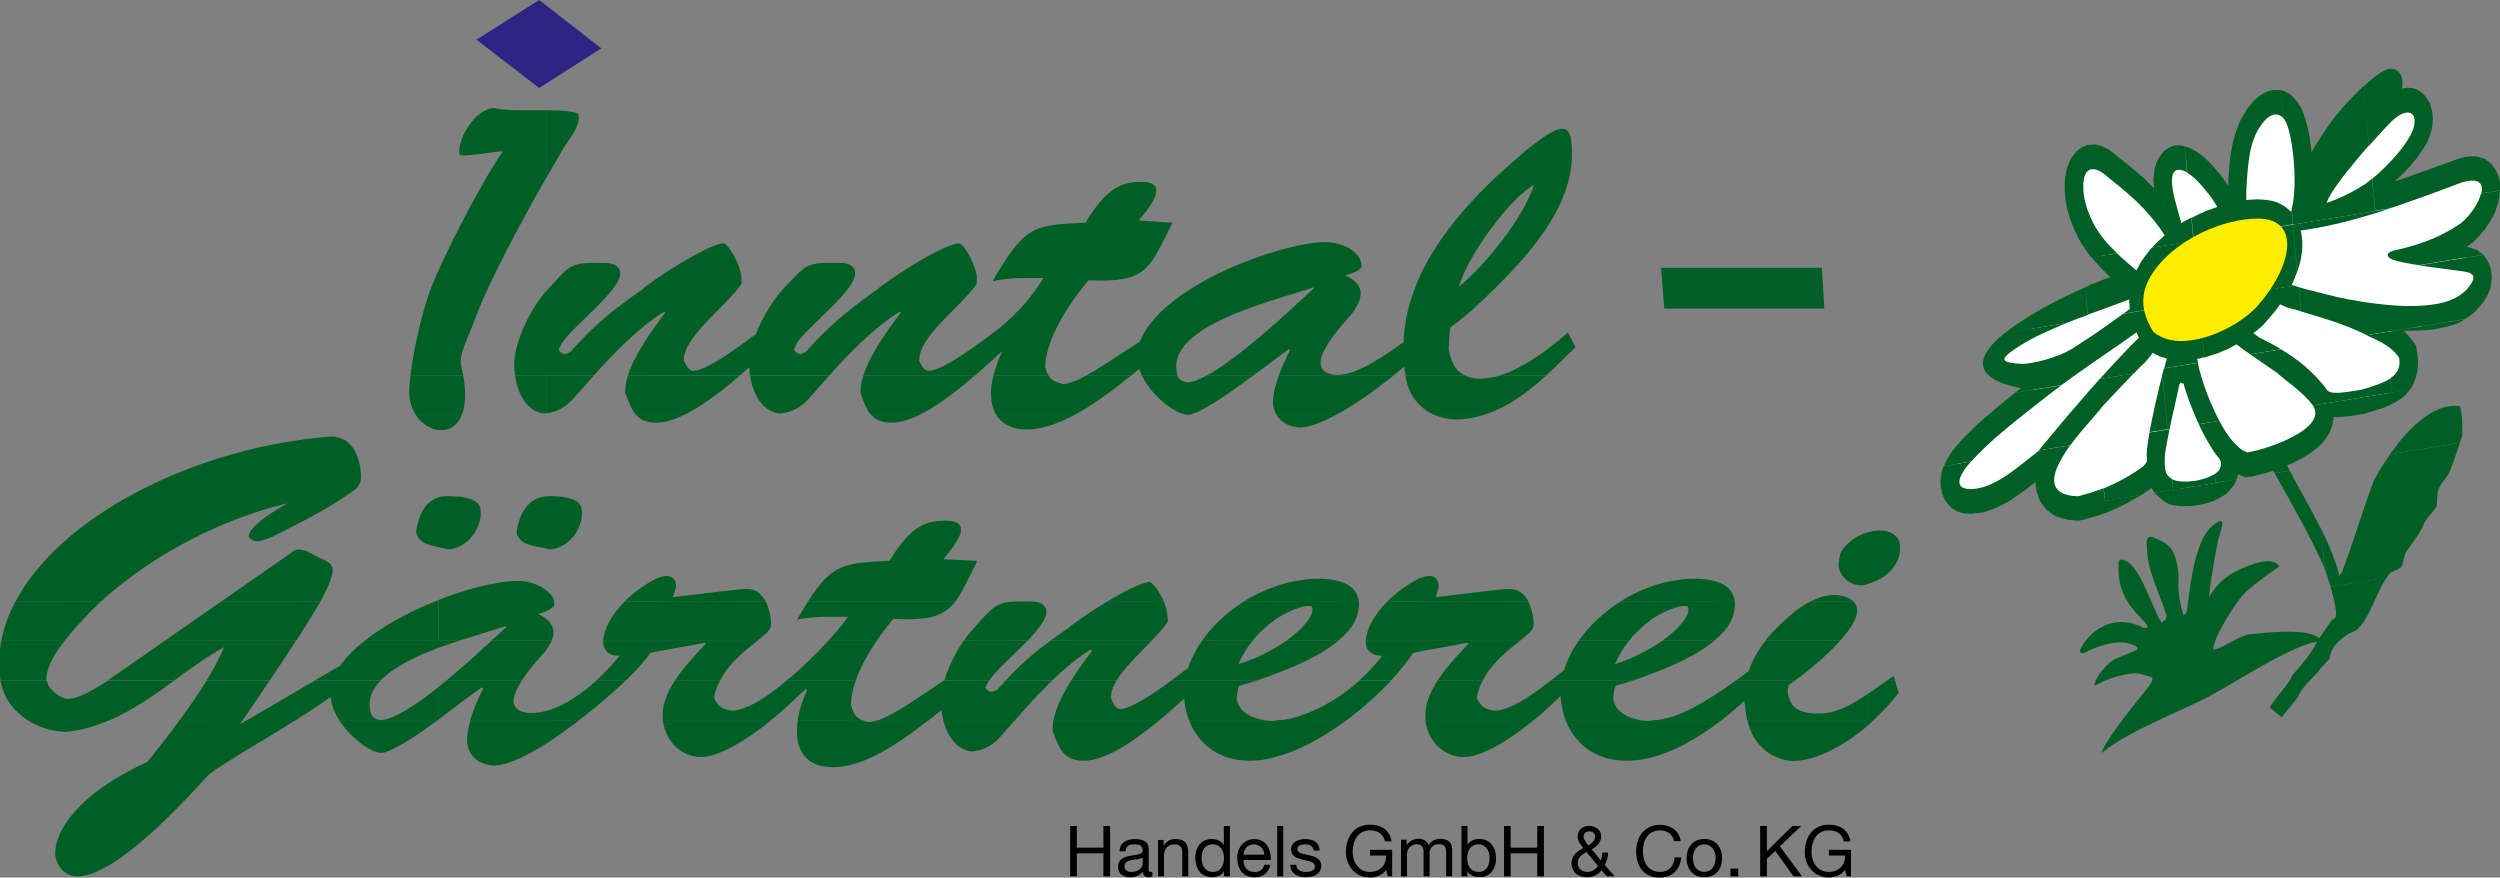 <?xml version="1.0" encoding="utf-8"?>
<!-- Generator: Adobe Illustrator 26.5.0, SVG Export Plug-In . SVG Version: 6.00 Build 0)  -->
<svg version="1.1" id="Ebene_1" xmlns="http://www.w3.org/2000/svg" xmlns:xlink="http://www.w3.org/1999/xlink" x="0px" y="0px"
	 viewBox="0 0 3000 1053.1" style="enable-background:new 0 0 3000 1053.1;" xml:space="preserve">
<rect x="0" y="0" width="3000" height="1053.1" fill="#808080" stroke="none"/>
<style type="text/css">
	.st0{fill:#2F2483;}
	.st1{fill:#005F25;}
	.st2{fill:#FFFFFF;}
	.st3{fill:#FFED00;}
</style>
<g>
	<polygon class="st0" points="721.6,58 647,0 571.7,47.6 647,105.6 	"/>
	<g>
		<path class="st1" d="M1721.7,498.1c7.7,3.3,16.6,5.2,26.5,5.2c11.3,0,21.7-2,31.8-5.2L1721.7,498.1z M1532.1,498.1
			c4.8,8.2,12.6,12.5,22.5,14.3c11.1,2.4,28.7-3.9,48.2-14.3H1532.1z M1195.6,498.1c5.7,9.1,15.3,15.3,29.1,16.9
			c19.8,2.1,41.7-4.8,64.3-16.9H1195.6z M1045.8,498.1c5.1,5.5,12.4,9.1,23.8,9.1c10.2,0,21.4-3.3,33.3-9.1L1045.8,498.1z
			 M763.6,498.1c5,5.5,12.2,9.1,23.5,9.1c10.2,0,21.4-3.3,33.4-9.1L763.6,498.1z M554.1,498.1c-10.8,26.8-40.6,21.5-55,0
			L554.1,498.1z"/>
		<path class="st1" d="M1799.9,450.5c-1.4,0.4-2.9,0.9-4.3,1.3v40.4c22.2-9.8,42.2-25.5,59.8-41.6L1799.9,450.5z M1686.6,450.5
			c0.2,1.3,0.4,2.5,0.6,3.9c3.2,18.6,15.3,35.5,34.5,43.7l58.3,0c5.3-1.6,10.5-3.6,15.7-5.9v-40.4c-6.8,1.3-13.5,2.6-19.6,2.6
			c-6.4,0-12.8-1.1-18.3-3.9L1686.6,450.5z M1534.6,450.5c-4.9,13.7-7.1,25-7.1,34.5c0.9,5.2,2.5,9.5,4.6,13.1l70.7,0
			c23.1-12.4,48.8-30.8,69.6-47.6L1534.6,450.5z M1370.2,450.5c13,27.4,45.6,50.4,58.6,46.9c16.6-5.2,40.7-21.5,65.5-39.8v-7.1h9.7
			c-3.2,2.4-6.4,4.7-9.7,7.1v-7.1h-46c-9.4,5.1-17.6,8.2-24,8.4c-5.2-1.1-9.7-3.6-11.4-8.4H1370.2z M1192.1,450.5
			c-2.4,9.8-3.5,19.2-2.7,27.3c0.6,7.6,2.7,14.5,6.3,20.3l93.4,0c22.4-12,45.6-29.1,68.4-47.6h-53.6c-11.9,6.5-20.5,9.8-27.8,10.4
			c-9.5-2.3-14.5-4.6-18-10.4L1192.1,450.5z M1035.9,450.5c-2.2,7.2-3.4,14.2-3.3,20.8c3.4,9.3,6.4,19.6,13.1,26.8l57.1,0
			c21-10.1,44-27.7,67.1-47.6H1035.9z M899.9,450.5c4.6,28.8,19.8,44.9,36.3,45.6c11.3-0.6,21.9-5.2,32.4-15.6
			c5.9-6.2,15.1-17.1,26.6-29.9H899.9z M753.5,450.5c-2.2,7.2-3.4,14.2-3.3,20.8c3.9,9.3,6.8,19.6,13.4,26.8l56.9,0
			c20.9-10,44.1-27.5,67.5-47.5L753.5,450.5z M618.1,450.5c3.9,28.8,19.1,44.9,35.7,45.6h1.5v-45.6h57.4
			c-11.5,12.8-20.7,23.7-26.6,29.9c-9.8,9.8-19.6,14.4-30.9,15.6v-45.6H618.1z M555.9,450.5c3.8,21.5,2.5,37-1.8,47.6l-55,0
			c-4.7-6.9-7.7-15.6-8-25.4V470v-2.6c0.3-5.4,0.8-11.1,1.5-16.9H555.9z"/>
		<path class="st1" d="M655.3,213.8v-81.5c20.3,0,38.4,1.3,39.2,5.9c1.5,14.3-12,29.3-18.8,40.4
			C670.4,187.8,663.6,200.1,655.3,213.8 M1993.3,321.4l3.8,48.9h192.1l-3-48.9H1993.3z M1795.7,344.2L1795.7,344.2
			c46-45.6,94.9-103,90.4-168.2c-0.8-15-3.8-21.5-11.3-21.5c-9,0-21.8,9.1-42.2,24.8c-12.8,11.1-24.9,21.5-36.9,32.6V266
			c15.1-19.5,30.9-35.8,45.2-44.3c-8.3,24.8-26.4,52.2-45.2,75.6V344.2z M1855.5,450.5c12.9-11.7,24.6-23.8,35.1-34l-9-17.6
			c-30.5,27-58.3,44.2-81.6,51.6H1855.5z M1494.4,450.5v-32c-16.5,13.1-32.5,24.7-46,32H1494.4v-32c30.1-24.1,61.8-53.5,82.1-72.4
			v-1.3c-24.1,7.8-54.2,16.3-82.1,26.7v-57.4c33.1-13,65.5-21.5,90.4-23.5h6c17.3,0,42.2,9.8,42.9,27.4c0.8,4.6-4.5,8.5-19.6,12.4
			c12.8,5.9,18.1,12.4,18.8,20.9c0,9.8-6,20.2-14.3,29.3c-20.4,22.8-34.7,43-33.9,56.1c0.8,7.2,6,11.7,16.6,13
			c18.8,2,45.2-11.7,82.9-39.1c3-73,46.7-137.5,111.5-198.8V266c-19.6,24.8-37.7,54.1-45.2,78.2c11.3-9.1,28.6-26.1,45.2-47v47
			c-21.8,21.5-36.2,35.2-55,48.2c-2.3,9.8-1.5,18.9-2.3,26.1c2.4,17.6,9.8,27.3,19.3,32l-71.1,0c-0.5-3.7-1.1-7.1-1.7-10.5
			c-3.9,3.4-8.1,6.9-12.5,10.5l-137.8,0c3.2-9,7.6-18.9,13.3-30.1l-1.5-1.3c-12.5,9.2-27,20.1-42.3,31.4L1494.4,450.5z
			 M1357.5,450.5c3.2-2.6,6.4-5.2,9.6-7.9c0.8,2.6,1.9,5.3,3.1,7.9l42.7,0c-0.3-0.8-0.5-1.7-0.6-2.7c-7.5-33.9,33.9-58,82.1-76.3
			v-57.4c-55.7,21.5-111.5,56.7-126.5,95.8c-29.3,19.2-49.3,32.3-64.1,40.5L1357.5,450.5z M655.3,450.5V349.4
			c-21.1,24.1-42.2,69.1-37.7,97.1c0.1,1.4,0.3,2.7,0.5,3.9L655.3,450.5V349.4c0,0,0.8,0,0.8-0.7c24.1-26.1,27.1-33.2,53.5-33.2
			h15.1c13.6,0,18.8,4.6,19.6,11.7c1.5,20.9-56.5,63.2-70,84.7c-1.5,2.6-2.3,4.6-3.8,7.2c0,2.6,3,4.6,6.8,5.9c5.3-1.3,9-3.3,9.8-5.9
			c25.6-27.4,40.7-41.7,83.6-71.7c9-9.1,76.1-53.5,97.2-55.4c6,0,20.4,24.8,21.9,41.1c0,4.6,0.8,7.8-0.8,8.5
			c-18.8,27.4-69.3,62.6-68.5,91.2c4.5,7.8,3.8,9.1,10.5,12.4c17.3-0.7,49.7-24.8,76.1-44.3c7.5-19.6,19.6-39.1,30.9-52.2
			c24.9-26.1,27.9-33.2,54.2-33.2h15.1c12.8,0,18.8,4.6,18.8,11.7c1.5,20.9-55.8,63.2-70,84.7c-0.8,2.6-2.3,4.6-3,7.2
			c0,2.6,3,4.6,6.8,5.9c5.3-1.3,9-3.3,9.8-5.9c25.6-27.4,40.7-41.7,82.9-71.7c9.8-9.1,76.1-53.5,97.9-55.4c6,0,20.3,24.8,21.8,41.1
			c0,4.6,0,7.8-0.8,8.5c-19.6,27.4-69.3,62.6-68.5,91.2c4.5,7.8,3,9.1,10.6,12.4c18.8-0.7,58-30.7,85.1-50.9
			c23.3-19.6,38.4-36.5,53.5-60.6H1224c-11.3,0-21.8,1.3-33.1,3.9c39.9-68.5,49.7-67.2,111.5-70.4c25.6-41.1,42.2-48.9,67-48.9
			c12,0,18.1,3.2,18.1,9.8c0.8,9.8-10.6,24.1-21.1,36.5l40.7,2.6c-28.6,56.1-30.1,72.4-100.9,69.1c-38.4,46.3-52,82.8-52,104.3
			c1.1,4.1,2.4,7.3,3.9,9.9l-65.9,0c2.3-9.2,5.7-18.7,10.1-28.1h-0.8c-10.3,9.5-20.9,19-31.3,28.1h-134.1
			c7.7-24.7,27.4-52,44.9-75.7l-1.5-0.7c-31.3,19.3-61.9,51.5-84.2,76.3h-95.3c-0.2-1.3-0.4-2.6-0.6-4v-5.9
			c-3.8,3.3-7.6,6.6-11.3,9.9l-134.5,0c7.7-24.7,27.4-52,44.9-75.7l-1.5-0.7c-31.3,19.3-61.9,51.5-84.1,76.3H655.3z M492.6,450.5
			c4.1-35.2,14.2-75.2,22.6-99.8c17.3-45.6,65.5-136.9,88.1-168.9c-1.5-1.9-51.2,8.5-52,3.3c-3-21.5,24.1-60,45.2-54.8
			c11.3,2.6,36.9,2,58.7,2v81.5c-29.4,51.5-68.5,124.5-83.6,164.9c-9.8,27.4-21.8,46.9-18.1,60.6c0.9,3.9,1.7,7.6,2.3,11.2
			L492.6,450.5z"/>
		<path class="st1" d="M2242.3,864.1v5.8c-38.4,33.2-76.8,46.9-99.4,42.4c-26.6-6.3-40.6-25.1-46.2-48.2L2242.3,864.1v5.8
			c2-1.9,4.1-3.8,6.2-5.8L2242.3,864.1z M2066,864.1c-30.8,23.8-59.1,38.3-84.3,44.9v-44.3c1.5-0.3,3-0.5,4.3-0.6L2066,864.1z
			 M1967.7,864.1c3.3,0.6,6.7,1,10.2,1.2c1.5,0,2.3-0.7,3.8-0.7V909c-11.3,2.6-20.3,3.9-30.1,3.9c-36.3,0-61.9-19.8-72.9-48.8
			L1967.7,864.1z M1840.5,864.1c-35.7,29.4-65.4,43.7-81.8,44.2c-19.6,1.3-41.4-11.7-47.5-39.1c-0.3-1.7-0.6-3.4-0.8-5.1
			L1840.5,864.1z M1616.1,864.1c-27.5,20.4-57.2,37-85.6,44.2v-43.7c1.5-0.3,3-0.5,4.4-0.6L1616.1,864.1z M1516.2,864.1
			c3.3,0.6,6.9,1,10.5,1.2c1.5,0,3-0.7,3.8-0.7v43.7c-10.5,3.3-21.1,4.6-30.9,4.6c-36.3,0-61.9-19.8-72.9-48.8L1516.2,864.1z
			 M1391.4,864.1c-33.2,27.6-65.8,48.8-91.3,48.8c-26.4,0-30.9-20.2-36.9-35.9c-0.2-4.2,0.1-8.5,1-12.9L1391.4,864.1z M1218,864.1
			c-7.9,9.1-14.4,16.6-18.9,21.4c-10.5,11.1-21.1,15-32.4,16.3c-15-1.1-28.9-14-34.8-37.7L1218,864.1z M1034.3,864.1
			c2.3,0.9,4.9,1.7,8.2,2.5c3.5-0.3,7.2-1.1,11.2-2.5l60.6,0c-42.6,33.6-86,60.6-122.3,56c-22.6-2-33.9-17-35.4-36.5
			c-0.6-6.1-0.3-12.6,0.8-19.4L1034.3,864.1z M925.6,864.1c-36.2,29.4-66,43.7-82,44.2c-19.6,1.3-41.4-11.7-47.4-39.1
			c-0.3-1.7-0.6-3.4-0.8-5.1L925.6,864.1z M659.1,864.1v26c-29.4,18.9-56.5,31.3-71.6,28c-14.3-2.6-24.9-10.4-27.1-28
			c0-7.5,1.2-16,4.1-26L659.1,864.1v26c11.8-8,24.1-16.7,36.2-25.9L659.1,864.1z M407,864.1c15,23.6,42.4,42.3,54,39
			c16.3-5.2,40-21,64.5-39L407,864.1z M215.6,864.1c-12.8,17.4-26.1,34.6-38.6,50.1c-84.4,38.5-112.2,84.1-110.7,112.1
			c2.3,15,12.1,24.1,24.9,25.4c52.7,2.6,157.4-121.3,159.7-122.6c24.5-17.9,63.9-39.6,104.1-65.1l-58.5,0l-8.7,5.1
			c1.2-1.7,2.3-3.4,3.5-5.1L215.6,864.1z M33.1,864.1c13.2,8.6,29.3,13.7,46,14.2c18.8-1.9,36.2-7.1,52.6-14.3L33.1,864.1z"/>
		<path class="st1" d="M2154.2,816.6c-3.4,2.5-6.3,4.4-8.3,5.7c0,1.3,0,3.9-0.8,7.8c3,19.6,13.6,26.1,36.9,26.1
			c20.3,0,36.1-7.8,60.2-24.1v32h6.2c10.2-9.6,20.6-20.3,30-32.7l-4.4-14.9h-9.5c-8.3,5.7-15.2,11-22.2,15.5v32h-145.6
			c-1.4-5.7-2.3-11.6-2.7-17.7c-0.8-1.3-0.8-3.3-0.8-5.2c-9.3,8.4-18.3,16.1-27.2,23l-79.9,0c1.3-0.1,2.4-0.1,3.2-0.1
			c25.5-3.5,53.5-18.4,93.9-47.5L2154.2,816.6z M1779.3,816.6c-3.6,6.8-6.5,13.8-7,20.7c3.8,10.4,9.8,13.7,21.1,15.6
			c17.7-0.5,40.8-15.4,67.8-36.4h98.4c-8.2,2.8-15.5,5-20.9,6.4c-1.5,3.9-2.3,8.5-3,14.4c1.3,14.3,14.3,23.5,32,26.8l-89,0
			c-2.7-7.1-4.5-14.8-5.4-22.9c0-1.9-0.7-3.9-0.7-5.9c-11.1,10.8-21.7,20.4-31.9,28.8l-130,0c-1.7-16.2,4.3-31.8,14.6-47.6H1779.3z
			 M1669.4,816.6c-13.4,14.4-29.2,29-46.2,42.2c-2.3,1.8-4.7,3.6-7,5.3h-81.2c1.4-0.1,2.7-0.1,3.9-0.1c23.3-3.2,46.7-14.3,67.8-28
			c8.8-6,17.1-12.5,24.7-19.4L1669.4,816.6z M1339.9,816.6c-4.5,7.4-7.1,14.6-6.7,21.4c4.5,8.5,3,9.8,10.6,13
			c13.9-1,38.9-17.4,62-34.4l102.3,0c-8.2,2.8-15.5,5-21.2,6.4c-1.5,3.9-2.3,8.5-3,14.4c1.3,14.3,14.3,23.5,32.4,26.8l-89.5,0
			c-2.7-7.1-4.6-14.8-5.4-22.9v-3.3c-9.9,9-19.9,17.9-29.9,26.2h-127.3c2.8-15.1,11.1-31.4,21.3-47.6L1339.9,816.6z M1187.1,816.6
			c-0.3,0.4-0.5,0.8-0.8,1.2c-1.5,2-2.3,4.6-3.8,7.2c0.8,1.9,3,4.6,6.8,5.2c5.3-0.6,9-3.3,9.8-5.2c2.7-2.9,5.2-5.7,7.7-8.3l55.7,0
			c-17.1,16.4-32.5,33.8-44.5,47.6h-86c-0.9-3.7-1.6-7.6-2.1-11.8v-0.6c-5.2,4.2-10.3,8.4-15.5,12.5l-60.6-0.1
			c16.1-5.5,38.5-20.4,78.7-47.5L1187.1,816.6z M864.1,816.6c-3.6,6.8-6.5,13.8-7,20.7c3.8,10.4,9.8,13.7,21.1,15.6
			c15.8-0.7,36.2-12.4,56.5-28.7c3.2-2.5,6.4-5,9.5-7.7l82.7,0c-4.2,11.8-5.9,21.9-5.6,29.8c2.9,10.4,5.7,14.8,12.9,17.7l-76.9,0
			c1.7-11.4,5.6-23.7,11.3-36l-1.5-1.3l-5.3,4.6c-12.5,12.4-24.7,23.3-36.2,32.7H795.4c-1.7-16.2,4.3-31.8,14.6-47.6H864.1z
			 M626.2,816.6c-6.4,10.2-10.1,19.1-10.1,25.9c1.5,7.2,6.8,11.7,17.3,13c8.3,0.6,16.6-0.7,25.6-3.3v11.8h36.2
			c5.6-4.2,11.1-8.6,16.6-13.1c14.6-11.7,28-23.6,39.3-34.5l-35.1,0c-0.4,0.4-0.8,0.8-1.3,1.2c-16.6,15-36.9,28.7-55.7,34.6v11.8
			h-94.6c3.1-10.8,8.1-23.3,15.5-37.9l-1.5-1.3c-15.1,10.4-33.9,24.8-52,38.5v-39.1c3.1-2.5,6.3-5.1,9.4-7.7L626.2,816.6z
			 M377.9,816.6l-81.4,47.6h58.5c14.1-8.9,28.3-18.3,42-28.1v1.3c0.8,9,4.6,18.2,10,26.8l118.5,0c0.3-0.3,0.7-0.5,1-0.8v-39.1
			c-27.9,22.2-54.2,39.1-69.3,39.8c-6.8-0.6-12.1-3.9-12.8-11.1c-3.1-13.6,2-25.6,12.4-36.3L377.9,816.6z M248,816.6
			c-9.5,15.4-20.6,31.6-32.4,47.6l75.6,0c10.7-15.6,21.7-31.6,32.5-47.6H248z M0.6,816.6c3.1,19.9,15.5,36.6,32.5,47.6l98.7,0
			c27.7-12.1,52.8-29.8,77.4-47.5l-79.9,0c-20.5,13.6-42.3,25.7-53.9,20.7c-11.6-5.7-17.7-13.1-19.4-20.7L0.6,816.6z"/>
		<path class="st1" d="M2264.5,816.6c2.5-1.7,5.2-3.5,7.9-5.3l1.6,5.3H2264.5z M2208.1,769c-16.8,18.7-40,37.5-53.8,47.6h-71.1
			c4.9-3.5,10-7.3,15.3-11.2c4.2-13.1,11-25.1,19.9-36.3L2208.1,769z M1994.7,769c-4,2.8-8.3,5.6-13,8.3v31.3
			c25.6-9.5,55.1-22.8,75.4-39.6L1994.7,769z M1954.7,769c-6.4,8-12.2,17.2-16.7,27.9c17.3-5.2,30.9-12.4,43.7-19.6v31.3
			c-7.6,3-15.1,5.7-22.1,8l-98.4,0c5.1-4,10.4-8.2,15.8-12.5c3.5-11.9,9.4-23.7,17.3-35H1954.7z M1823.9,769
			c-11.6,9.2-27.3,21.5-38.8,37.6c-2,3.3-4,6.6-5.8,10l-54.2-0.1c9.6-14.6,23-29.3,37.4-44.5l-1.5-0.7c-25.6,5.2-53.5,9.1-65.5,12.4
			c-6.9,10.5-15.8,21.6-26.1,32.7h-38.1c10.6-9.5,19.8-19.6,27.3-29.5c-12,0-18.8-5.2-19.6-15c-0.1-1-0.1-2-0.1-3.1H1823.9z
			 M1543.5,769c-4,2.8-8.3,5.6-13,8.3v31.3c25.6-9.5,55.1-22.8,75.4-39.6L1543.5,769z M1502.9,769c-6.4,8-12.3,17.2-16.8,27.9
			c17.3-5.2,32.4-12.4,44.4-19.6v31.3c-7.9,3-15.5,5.7-22.5,8l-102.3,0c7-5.1,13.8-10.3,20-15.1c3.7-11,9.3-21.9,16.6-32.4
			L1502.9,769z M1381.9,769c-14.9,15.4-32.5,31.9-42,47.6l-54.5,0c7.8-12.4,16.7-24.6,25.2-36l-1.5-1.3c-16.1,10-32,23.3-46.6,37.3
			l-55.7,0c16.8-17.9,30.2-30.5,53.5-47.5L1381.9,769z M1232.9,769c-16.6,17.2-37.6,35.3-45.9,47.6l-54.7,0c0.4-0.2,0.8-0.5,1.2-0.8
			c4.9-16,13.3-33.1,22.8-46.7L1232.9,769z M1052,769c-12.2,17.9-20.3,33.9-25.1,47.6h-82.7c18.2-15.1,35.9-32.6,49.6-47.6L1052,769
			z M908.8,769c-11.6,9.2-27.3,21.5-38.8,37.6c-2,3.3-4,6.6-5.8,10l-54.2-0.1c9.6-14.6,23-29.3,37.4-44.5l-1.5-0.7
			c-25.6,5.2-53.5,9.1-65.5,12.4c-5.7,8.4-16,19.9-29.2,32.7l-35.1,0c10.8-10.1,20.1-20.7,27.4-29.5c-12,0-18.8-5.2-19.6-15
			c-0.1-1-0.1-2,0-3.1H908.8z M659,769v5.7c1.3-2,2.3-3.9,3-5.7L659,769v5.7c-2.3,3.9-5.3,7.8-9,11.7c-9.7,10.6-17.9,20.9-23.8,30.2
			l-90.4,0c19.1-15.8,38-33,53.9-47.6L659,769z M437.4,769c-11.8,9.4-21.8,19.4-29.2,29.8l-30.4,17.7h78.9
			c15-15.6,41.2-28.4,69.7-39.3V769h24.4c-8.2,2.7-16.4,5.4-24.4,8.3V769H437.4z M197.7,769l-37.2,25.9c-8.7,5.9-19.8,14-31.3,21.6
			h79.9c19.9-14.4,39.5-28.7,59.8-39.9c-4.9,12-12.2,25.6-20.9,39.9l75.7,0c10.9-16.1,21.5-32.1,31.5-47.5L197.7,769z M1.6,769
			c-0.7,3.6-1.2,7.3-1.6,10.9v31.3v0.7c0.1,1.6,0.3,3.1,0.6,4.7l55.3,0c-0.1-0.2-0.1-0.5-0.2-0.8c-0.4-14.3,9.6-31.2,21.8-46.8H1.6z
			"/>
		<path class="st1" d="M1156.4,769c3.6-5.2,7.3-9.9,11.1-13.9c24.1-26.7,27.9-33.3,53.5-33.3h15.1c13.6,0,18.8,4.6,19.6,11.7
			c0.7,9-9.7,21.9-22.7,35.4L1156.4,769z M2223.7,721.4c2.7,2.4,4.6,5.6,5,9.6c0.8,10.2-8.2,24.1-20.7,37.9l-89.7,0
			c8.8-11.2,19.7-21.7,32.1-32.1c4.8-4.5,13.2-10.6,22.9-15.4L2223.7,721.4z M1981.7,721.4v22c20.4-13.7,39.2-18.2,42.9-15.7
			c0,0,1.5,0.7,1.5,3.9c0.6,7.2-10,22.2-31.4,37.3l62.4,0c4.8-4,9.1-8.2,12.7-12.5c9-10.4,12.8-24.1,12-33.3
			c-0.1-0.6-0.1-1.2-0.2-1.8L1981.7,721.4v22c-9,6.7-18.5,15-26.9,25.6h-60.4c12.6-18,30.1-34.6,50.8-47.5L1981.7,721.4z
			 M1833.7,721.4c3.8,7.1,5.7,15.5,6.4,22c0,4.6,0.8,7.8-0.8,10.4c-1.2,3.8-7.3,8.7-15.4,15.2l-185,0c0.5-13.1,9.6-31,26.2-47.5
			L1833.7,721.4z M1530.5,721.4v22c20.3-13.7,39.2-18.2,42.9-15.7c0,0,1.5,0.7,1.5,3.9c0.6,7.2-10,22.2-31.4,37.3l62.4,0
			c4.8-4,9.1-8.2,12.7-12.5c9-10.4,12.8-24.1,12.1-33.3c-0.1-0.6-0.1-1.2-0.2-1.8L1530.5,721.4v22c-9.4,6.7-19.1,15-27.6,25.6h-60.5
			c12.5-18,30-34.6,50.7-47.5L1530.5,721.4z M1396.3,721.4c2.5,6,4.4,12.2,4.6,17.4c0.8,4.6,0.8,7.8-0.8,9.1
			c-4.6,6.6-11.2,13.7-18.3,21.1l-121.6-0.1c6.4-4.6,13.5-9.6,21.7-15.2c5.2-4.8,25.9-19.3,47.6-32.4L1396.3,721.4z M1146.7,721.4
			c-13.4,17.9-30.6,23.3-74.9,21.3c-7.5,9.1-14.1,17.9-19.8,26.3l-58.2,0c11.2-12.2,19.7-22.7,23.7-28.8h-27.1
			c-11.3,0-22.6,1.3-33.9,3.3c4.8-8.3,9.2-15.6,13.3-22L1146.7,721.4z M918.6,721.4c3.8,7.1,5.7,15.5,6.4,22c0,4.6,0.8,7.8-0.8,10.4
			c-1.3,3.8-7.3,8.7-15.4,15.2l-185,0c0.5-13.1,9.6-31,26.2-47.5L918.6,721.4z M659,721.4v10.2c4.5-2.6,6.8-4.6,6-7.8
			c0-0.8-0.1-1.6-0.2-2.4L659,721.4v10.2c-3,2-7.5,3.3-13.5,5.2c6,2.6,10.5,5.9,13.5,9.1v23h3c1.6-3.8,2.2-7.5,2.2-11.9
			c-0.8-3.9-2.3-7.8-5.3-11.1v23h-69.3c6.6-6.1,12.7-11.7,18.1-16.5v-1.3c-17,5.5-37.1,11.4-57,17.8l-24.4,0v-47.6H659z
			 M522.7,721.4c-31.2,12.6-61.8,28.9-85.2,47.6l89.1,0v-47.6H522.7z M266,721.4L197.7,769h157.6c9.9-15.3,19.2-30.1,27.4-43.8
			c0.7-1.3,1.4-2.5,2.1-3.7L266,721.4z M18.6,721.4c-8.1,15.4-13.9,31.3-17,47.6l75.9,0c9.9-12.7,21.3-24.6,29.4-33.4
			c4.6-4.7,9.5-9.4,14.7-14.1L18.6,721.4z"/>
		<path class="st1" d="M526.5,596.7v60c-12.1-2.6-24.1-5.2-27.1-17.6C500.9,622.8,507.7,602.6,526.5,596.7 M526.5,656.7v-60
			c3-1.3,6.8-1.3,11.3-1.3c5.3,0,10.5,0.6,14.3,0.6c15.8,2.6,24.1,6.5,24.8,17c1.5,20.2-15.8,45-39.2,46.3
			C534,658,530.3,657.4,526.5,656.7 M659.1,595.4v63.9c-14.3-4.6-35.4-3.3-39.2-20.2C622.2,620.2,631.9,595.4,659.1,595.4
			 M659.1,659.3h0.8c24.1-1.9,39.9-26.1,38.4-46.3c-0.8-10.4-8.3-14.3-24.1-17c-3.8,0-9-0.6-14.3-0.6h-0.8V659.3z M2209.9,661.3
			c-3,5.2-3,11.7-3.8,17.6c2.3,13.7,13.6,23.5,27.9,23.5c3,0,5.3-0.7,8.3-2v-61.9C2230.2,641.7,2218.2,648.9,2209.9,661.3
			 M2242.3,700.4c20.3-5.9,36.9-20.9,37.7-41.1v-2.6v-1.9c-0.8-11.7-11.3-18.3-24.1-18.3c-3.8,0-9,0.7-13.6,2V700.4z M2173.3,721.4
			c8.6-4.2,18.3-7.4,27.5-7.4c7.7,0,17.1,2.1,22.8,7.3L2173.3,721.4z M1945.1,721.4c11.4-7.1,23.7-13.2,36.6-17.8v17.8h100
			c-2.3-17.2-17.6-27.5-51.8-26.9c-16.6,0.7-33.1,3.9-48.2,9.1v17.8H1945.1z M1665.1,721.4c10.1-10.1,23.1-19.8,38.6-27.6
			c3.8-1.3,6.8-2.6,12.1-2.6c4.5,0,9.8,2.6,10.6,10.4c0,3.3-0.8,7.8-3.8,15c52-5.9,76.8-9.8,89.6-9.8c10.4,0,17.2,6.4,21.5,14.5
			L1665.1,721.4z M1493.1,721.4c11.5-7.2,24.1-13.2,37.4-17.8v17.8h100c-2.3-17.2-17.6-27.5-51.8-26.9c-16.6,0.7-33.1,3.9-48.2,9.1
			v17.8H1493.1z M1329.5,721.4c19.5-11.7,39.6-22.1,49.6-23c4,0,12.1,11.1,17.2,23.1L1329.5,721.4z M969.8,721.4
			c29.2-45.7,43.9-45.6,97.5-48.4c25.6-41.1,42.2-48.2,67.8-48.2c12,0,17.3,3.2,18.1,9.8c0.8,9.1-10.6,23.5-21.1,36.5l40.7,1.9
			c-10.9,21.6-17.8,37.4-26.1,48.4L969.8,721.4z M749.9,721.4c10.2-10.1,23.1-19.8,38.7-27.6c3.8-1.3,6.8-2.6,11.3-2.6
			c5.3,0,10.6,2.6,11.3,10.4c0,3.3-0.8,7.8-3.8,15c52-5.9,76.8-9.8,89.6-9.8c10.4,0,17.2,6.4,21.5,14.5L749.9,721.4z M526.5,721.4
			v-1.5c32.4-13,64.8-20.9,88.9-22.8h6.8c12.1,0,27.9,5.2,36.9,14.4v10h5.8c-0.6-3.7-2.7-7.3-5.8-10v10H526.5v-1.5
			c-1.3,0.5-2.5,1-3.8,1.5L526.5,721.4z M384.7,721.4c11.2-20.4,14.5-31.2,14.5-38c-0.8-9.1-9-10.4-18.8-15.6
			c-10.6-5.9-15.8-8.5-22.6-8.5c-3,0-6.8,2.6-12.8,7.2l-79,55H384.7z M121.6,721.4c51.8-47.3,132.3-95.6,223.4-117.5
			c-34.6,19.6-46,31.9-46.7,39.8c1.5,3.3,5.3,5.9,10.6,5.9c7.5-1.3,13.5-3.3,18.8-5.9c29.4-15,61.8-30.6,90.4-50.8
			c12.8-7.2,15.8-13.7,15.1-23.5c-0.8-17.6-9-45.6-35.4-45.6c-6,0-12.8,1.3-21.1,2c-152.2,17-305,95.5-357.9,195.8L121.6,721.4z"/>
	</g>
	<polygon points="1284.2,1051.6 1292.2,1051.6 1292.2,1024 1324.1,1024 1324.1,1051.6 1332.1,1051.6 1332.1,991.2 1324.1,991.2 
		1324.1,1017.2 1292.2,1017.2 1292.2,991.2 1284.2,991.2 	"/>
	<g>
		<path d="M1382.9,1045.9c-0.9,0.3-1.6,0.4-2.2,0.4c-2.3,0-2.3-1.5-2.3-4.9v-22.5c0-10.2-8.5-12-16.4-12c-9.7,0-18.1,3.8-18.6,14.6
			h7.2c0.3-6.4,4.8-8.3,10.9-8.3c4.6,0,9.7,1,9.7,7.3c0,5.4-6.8,4.9-14.7,6.4c-7.5,1.4-14.8,3.5-14.8,13.5c0,8.7,6.5,12.3,14.5,12.3
			c6.1,0,11.4-2.1,15.4-6.8c0,4.7,2.4,6.8,6.1,6.8c2.3,0,3.9-0.4,5.2-1.2V1045.9z M1371.2,1036.4c0,4-3.9,9.9-13.4,9.9
			c-4.4,0-8.4-1.7-8.4-6.4c0-5.3,4.1-7,8.8-7.9c4.8-0.8,10.2-0.9,13-3V1036.4z"/>
		<path d="M1389.6,1051.6h7.2v-24.7c0-7.9,4.2-13.7,13-13.7c5.5,0,8.9,3.5,8.9,8.8v29.6h7.2v-28.8c0-9.4-3.5-16-15.1-16
			c-6.3,0-11.2,2.5-14.2,8h-0.2v-6.9h-6.8V1051.6z"/>
		<path d="M1441.9,1030.1c0-8.5,3.3-16.9,13.1-16.9c9.9,0,13.8,8,13.8,16.6c0,8.2-3.7,16.5-13.4,16.5
			C1446.1,1046.3,1441.9,1038.3,1441.9,1030.1 M1475.8,991.2h-7.2v22.5h-0.2c-3.2-5.2-9.6-6.9-14.1-6.9c-13.4,0-20,10.4-20,22.8
			c0,12.4,6.7,23,20.2,23c6,0,11.6-2.1,14-6.9h0.2v5.9h7.2V991.2z"/>
		<path d="M1492.1,1025.6c0.5-6.7,5-12.4,12.5-12.4c7.1,0,12.3,5.5,12.6,12.4H1492.1z M1517.1,1037.8c-1.3,5.7-5.4,8.6-11.3,8.6
			c-9.6,0-13.9-6.8-13.6-14.4h32.8c0.4-10.6-4.3-25.1-19.8-25.1c-11.9,0-20.6,9.6-20.6,22.8c0.4,13.4,7,23,21,23
			c9.8,0,16.8-5.2,18.7-14.9H1517.1z"/>
	</g>
	<rect x="1532.7" y="991.2" width="7.2" height="60.5"/>
	<g>
		<path d="M1548.3,1037.8c0.4,10.8,8.7,14.8,18.6,14.8c8.9,0,18.6-3.4,18.6-13.8c0-8.4-7.1-10.8-14.3-12.4
			c-6.7-1.6-14.3-2.4-14.3-7.6c0-4.4,5-5.6,9.3-5.6c4.8,0,9.7,1.8,10.2,7.4h7.2c-0.6-10.7-8.3-13.7-17.9-13.7
			c-7.6,0-16.4,3.6-16.4,12.4c0,8.4,7.2,10.8,14.3,12.4c7.2,1.6,14.3,2.5,14.3,8.1c0,5.5-6.1,6.5-10.6,6.5c-5.9,0-11.5-2-11.8-8.5
			H1548.3z"/>
		<path d="M1665.5,1051.6h5.1v-31.8H1644v6.8h19.3c0.5,11-6.9,19.7-19.4,19.7c-13.5,0-20.7-11.5-20.7-24.2
			c0-12.9,6.1-25.7,20.7-25.7c9,0,16.4,4.2,18,13.3h8c-2.3-14.1-12.8-20.1-26-20.1c-19.1,0-28.8,15.3-28.8,32.9
			c0,15.7,10.7,30.5,28.8,30.5c7.1,0,14.7-2.6,19.4-9L1665.5,1051.6z"/>
		<path d="M1681.2,1051.6h7.2v-27.3c0-3.3,3.1-11.2,11.7-11.2c6.4,0,8.2,4.1,8.2,9.7v28.7h7.2v-27.3c0-6.8,4.5-11.2,11.4-11.2
			c7,0,8.5,4.3,8.5,9.7v28.7h7.2v-32.1c0-9-5.8-12.7-14.6-12.7c-5.6,0-10.8,2.8-13.7,7.4c-1.8-5.3-6.7-7.4-12-7.4
			c-6,0-10.9,2.5-14.1,7.4h-0.2v-6.4h-6.8V1051.6z"/>
		<path d="M1753.7,1051.6h7.2v-5.8h0.2c3.2,5.2,9.7,6.8,14.2,6.8c13.4,0,20-10.4,20-22.8c0-12.4-6.7-23-20.1-23
			c-6,0-11.6,2.1-14,6.9h-0.2v-22.6h-7.2V1051.6z M1787.5,1029.4c0,8.6-3.3,16.9-13.1,16.9c-9.9,0-13.8-8-13.8-16.6
			c0-8.2,3.7-16.5,13.4-16.5C1783.3,1013.2,1787.5,1021.2,1787.5,1029.4"/>
	</g>
	<polygon points="1804.8,1051.6 1812.8,1051.6 1812.8,1024 1844.7,1024 1844.7,1051.6 1852.7,1051.6 1852.7,991.2 1844.7,991.2 
		1844.7,1017.2 1812.8,1017.2 1812.8,991.2 1804.8,991.2 	"/>
	<g>
		<path d="M1906.1,1014.5c-2.6-3.3-5.8-6.9-5.8-10.5c0-4.4,3.5-6.4,6.9-6.4c4.3,0,6.9,3,6.9,6.4
			C1914.2,1009.1,1909.6,1012.3,1906.1,1014.5 M1928.1,1051.6h9.4l-11.8-13.6c2.5-5.3,3.5-7.8,4.1-14.9h-6.9
			c-0.2,3.2-0.8,6.4-1.9,9.4l-10.9-13.3c5.8-3.3,11.3-8.4,11.3-15.7c0-8.2-7.1-12.4-14.6-12.4c-8.7,0-13.6,5.8-13.6,12.5
			c0,6.2,3.3,9.4,6.7,14.2c-7.7,4.1-14.1,8.8-14.1,18.3c0,4.9,2.5,16.5,18.9,16.5c6.6,0,13.5-2.9,17.1-8.5L1928.1,1051.6z
			 M1917.6,1039.1c-3,4.4-7.4,7.2-12.9,7.2c-5.8,0-11.5-4.1-11.5-10.2c0-7.2,4.8-10.4,10.5-13.6L1917.6,1039.1z"/>
		<path d="M2016.9,1009.4c-1.9-12.9-12.3-19.6-24.9-19.6c-18.6,0-28.6,14.3-28.6,31.8c0,17.6,9.2,31.5,28,31.5
			c15.2,0,24.6-9.1,26.2-24.2h-8c-0.8,10-6.9,17.4-17.5,17.4c-14.5,0-20.6-11.5-20.6-25.3c0-12.6,6.1-24.5,20.5-24.5
			c8.4,0,15.2,4.3,16.9,12.9H2016.9z"/>
		<path d="M2031.5,1029.8c0-10.7,6.1-16.6,13.6-16.6c7.5,0,13.6,5.9,13.6,16.6c0,10.6-6.1,16.5-13.6,16.5
			C2037.6,1046.3,2031.5,1040.4,2031.5,1029.8 M2023.9,1029.8c0,12.8,7.4,22.9,21.3,22.9c13.9,0,21.3-10.1,21.3-22.9
			c0-12.9-7.4-23-21.3-23C2031.2,1006.8,2023.9,1016.9,2023.9,1029.8"/>
	</g>
	<rect x="2076.5" y="1042.3" width="9.4" height="9.4"/>
	<polygon points="2112.2,1051.6 2120.3,1051.6 2120.3,1030.5 2130.4,1021.1 2152.2,1051.6 2162.4,1051.6 2135.9,1015.6 
		2161.4,991.2 2150.9,991.2 2120.3,1021.3 2120.3,991.2 2112.2,991.2 	"/>
	<g>
		<path d="M2216.1,1051.6h5.1v-31.8h-26.5v6.8h19.3c0.5,11-6.9,19.7-19.4,19.7c-13.5,0-20.8-11.5-20.8-24.2
			c0-12.9,6.1-25.7,20.8-25.7c9,0,16.3,4.2,17.9,13.3h8c-2.3-14.1-12.8-20.1-26-20.1c-19.1,0-28.8,15.3-28.8,32.9
			c0,15.7,10.8,30.5,28.8,30.5c7.1,0,14.7-2.6,19.4-9L2216.1,1051.6z"/>
		<path class="st2" d="M2504.9,188.7l-12.3,22.9l3.6,38.6l29.3,62.4l28,26.2c-43.5,15.5-67.7,27-108.9,51.4
			c-20.3,12.1-31.6,19.5-51.2,33.6l1.5,16.6l19.6,13.5l31.4,6l-16.8,18.2l-52.5,40.8l-32.1,41.6l-2,22.8l11.6,14.8l51.8-4.3
			l48.3-33.1l2.4,26.2l16.8,16.9l53.7-6l55.2-24.4l16.2,9.9l38.5,6.2l33.6-12.5l9.2-22.6l36.2-7.3l45.8-14.5l31.1-41.5l24.8-8.3
			l49.2-10.8l21.8-41.3l-22.5-44l34.4,7.1l30.5-14.9l35.6-23.9l8.1-34.9l-10.2-9.5l-33.4-7.2l35.5-25.3l16.3-34.9l1.7-25.5
			l-18.8-16.6l-39.9,12.1l-80,20.3l39.2-40l20.3-46.8l-2.3-24.7l-27-4.1l-97.4,98.6l-10.3-23.5l-22-60.8l-26-4.1l-16.9,16.7
			l-12.5,41.2l-12.4,44.2l-11.9,4.7l-27.3-29.1l-23.1-18.7l-14.8,6.6l-2.3,29.8l-5,24.7l-26.9-13.9l-31.8-34L2504.9,188.7z"/>
		<path class="st1" d="M2795.5,748l3,31.9c-1.5,3-2.6,6.4-2.7,9.7c-0.6,1.5-0.6,1.5-9.8,10.9c-8.9,13-22.2,20.8-28.7,36.2
			c-4.1,5.8-11.6,14.4-18.4,22.9c-0.3,0.5-0.6,1.5-1,1.1l-14.4-12c-0.3,0.1,0.7-0.6,1-1.1c8.4-13.9,19.8-23.1,26.7-37.7
			c10.4-11.9,24.1-27.1,30.9-43.5C2786.4,762.4,2791,753.8,2795.5,748 M2864,693.1c-13.8,20-20.6,51.3-37.5,63.7
			c-8.7,3.3-22.3,12-28.1,23.1l-3-31.9c1.6-2.6,3.6-4.3,4.9-5.4c6.2-1,1.4-21.4-3.7-38.4L2864,693.1z"/>
		<path class="st1" d="M2876.6,543.7l10.9,118.4c-0.3,0.5-0.6,1-0.9,1.5c-6.2,19.1-0.7,15.9-17.6,23.3c-1.8,1.9-3.4,4-4.9,6.3
			l-67.3,11c-3.1-10.5-6.4-19.7-7.3-22.3l-4.4-47.9c9.7,19.7,18,39.7,22.1,56.6c0.1,0.9,2.6-3.2,3.2-4.2
			c13.9-36.1,24.5-73.5,38.1-109.5c5.1-9.6,11.9-20.8,19.7-31.7L2876.6,543.7l10.9,118.4c7.6-11.4,16.4-21.2,21.9-35.1
			c3.4-6.1,12.6-15,14.7-20c0.9-21.5,1.3-21.5,13.5-36.9c5.4-11.1,9.8-25.6,14.2-38.7L2876.6,543.7z M2729.5,567.8
			c19.2,34,44,77.9,59.8,113.6l0,0.5l-4.4-47.9c-12.6-25-27.3-50-37.2-69.1L2729.5,567.8z M2585.9,591.3l0.7,1l2.8,2.8l2.4,2.4
			c2.3,1.9,4.7,3.9,7.3,5.3c1.2,0.7,2.7,1.4,3.8,2.2c1.8,0.2,3.3,0.8,4.8,1.1l1.9,0.6l-1.7-18.9l51-8.4l1.8,19.8
			c0.7-0.6,1.4-0.7,2-1.3c1.7-0.7,3.8-2,5.5-3.2l2.7-1.8c1.7-1.2,3-2.4,4.3-4l1.3-1.6l1.6-1.7l1.3-1.6l1.3-2l1.9-3.1l1.2-3
			c0.1-0.3,0.2-0.5,0.3-0.7l-25.2,4.1l1.8,19.8c-1.7,0.7-3.1,1.4-4.8,2.2c-2.8,0.9-5.6,1.9-8.7,2.8c-6.3,1.5-13.1,2.6-19.8,3.2
			l-2.2-0.1c-5,0.3-10.1,0.3-14.8-0.8l-0.7,0.1l-1.7-18.9L2585.9,591.3z M2525.9,601.1l1.3,14.3l0.3-0.1c3.5-1.5,6.9-3,10.7-4.6
			c3.5-1.5,7.2-3.5,10.7-5c3.4-2,7.2-4,10.6-5.9c2.4-1.3,5.1-3.2,7.9-4.5c0.8-0.5,1.5-1,2.3-1.5L2525.9,601.1l1.3,14.3
			c-3.5,1-7,2.5-10.8,3.6c-3.5,1-7.3,2.1-10.9,3.1c-3.5,1-6.6,2-10.2,2.6l-5-0.1l-2.9-0.4l-5.8-0.4l-3-0.9l-2.6-0.5l-3-0.9l-2.6-1
			l-3-0.9l-2.6-1.4l-2.7-1.9l-2.7-1.9l-2.5-2.1L2525.9,601.1z"/>
		<path class="st1" d="M2868,545.1c2.5-3.5,5.1-7,7.7-10.3l0.8,8.9l75.2-12.3c1-3,2-5.9,3-8.7c0.5-9.8-0.1-28.7-2.9-35.2
			c-26.3-4.5-54.7,19.6-76.2,47.2l0.8,8.9L2868,545.1z M2869.9,471.1l1.3,13.4l-2.4,1.3c-2.4,0.8-4.8,2.2-7.3,3l-5.2,1.8
			c-6.3,1.9-12.6,3.9-19.2,5.9c-4.3,0.7-8.9,1.4-13.5,2.2c-7.4,1.2-15.3,2-23.2,1.9l-0.2,2.4l-1,4.8l-1,4.3l-1.8,4.5l-1.5,3.5
			l-1.9,3.1l-1.9,2.6l-1.9,2.6l-1.9,2.6l-2,2.2l-2,1.7l-2,2.2l-4.4,3c-0.3,0.5-0.3,0.5-0.7,0.6l-3-32.8c5.5-6.5,7-13.2,2.8-20.4
			c-0.2-0.3-0.4-0.7-0.7-1L2869.9,471.1l1.3,13.4l2.4-1.3l2.4-1.3l2.4-1.8l2.8-1.4l2.3-2.2l2.4-1.8l2.3-2.7l2.3-2.7l1.3-1.8
			L2869.9,471.1z M2365.4,553.7c-0.4,0.4-0.8,0.9-1.2,1.4c-15.7,17.4-21.2,35,7.2,31.3c26.6-3.9,52.4-28,74.6-45.1
			c0.2-0.3,0.4-0.5,0.6-0.8l37.7-6.2c-4.7,6.4-9,13.1-12.7,20.4c-14.1,26.4-5.3,40.2,22.1,40.8c10.2-2.6,20.7-5.7,30.8-9.7l1.4,15.3
			l43.8-7.2c4.1-2.6,8.3-5.3,12.3-8.3l1.7,3l1.6,2l0.5,0.7l21.9-3.6l-1.2-13.1c0,0.5,0.4,0.4,0.8,0.8c4.2,2.5,15,3.1,26,1.8
			c8.9-1.5,18.3-4.4,24.4-8.6l1,10.8l25.2-4.1c0.8-1.9,1.5-4,1.9-6.2c3,1.4,6,2.3,9,3.6c2.5-0.4,4.6-0.8,6.8-0.7
			c7-1.6,13.7-3.2,20.4-5.2c2.1-0.8,3.8-1.5,5.9-1.9c0.5,0.9,1,1.9,1.6,2.8l18.2-3c-1.1-2.1-2.2-4.2-3.2-6.2
			c4.2-1.6,8.3-3.7,12.4-5.7c3.1-1.4,6.2-3.3,9.2-5.2l4.4-2.6c2-1.3,3.7-2.5,5.7-4.2l-3-32.8c-6.5,8-18.1,14.5-30.5,20.3
			c-18.6,8.6-39.4,13.9-46.1,14.5c-11.4-3.6-23.4-18.9-33.5-37.8l-11.2,1.8l3,32.2c-6-9-11.6-19.6-16.4-29.9l13.4-2.2l3,32.2
			c2.5,4.2,5.4,7.5,8.2,11.2c3.2,3.6,1.7,10.8,0.5,12.9c-1.3,2.1-3.2,3.8-6,5.6l1,10.8l-51,8.4l-1.2-13.1c-8-5.2-9.5-9.5-8.5-29.6
			c1.1-7.1,2.3-14.3,3.8-21.5l-0.8-8.4l2.5-0.4c-0.6,3-1.2,5.9-1.7,8.9l-0.8-8.4l-21.5,3.5c-2.7,15.2-4.2,27.3-3,31.3
			c1.1,4-2.9,7.4-4.9,9.6c-14.5,10.7-30.6,19.3-47.2,26.3l1.4,15.3l-68.8,11.3l-0.3-0.2l-2.4-2.9l-2.5-3.3l-2.5-3.3l-2.2-4.3
			l-1.5-4.4l-1.5-4.4l-0.8-5l-0.4-4.6l-0.2-1.8c-5.1,3.6-9.7,7.6-14.8,11.2c-2.7,1.8-5,3.6-7.8,5.4c-2.7,1.8-5.1,3.6-7.8,5.4
			c-2.8,1.4-5.5,3.2-8.5,4.6l-5.5,2.8l-6.2,2.9l-5.9,1.9l-3.1,1l-3.1,1l-3.2,0.5l-3.2,0.5l-3.2,0.1l-3.2,0.5l-2.9,0l-3.2,0.1
			l-2.9-0.4l-2.9-0.4l-3-0.9l-3-0.9l-3.4-1.8l-3.5-2.2l-3.2-3.2l-3.3-4.1l-2.9-4.6l-2.4-6.1l-1.3-5.8l-0.6-5.9l0.2-5.6l0.7-4.7
			l0.7-3.8l1.1-3.9l1.2-2.7L2365.4,553.7z"/>
		<path class="st1" d="M2446.6,540.4c15.1-18.5,33.3-40.2,51.9-61.5c4.8-5.9,9.7-11.3,14.6-16.7l3.1,33.8
			c-10.4,12.4-21.9,24.6-31.9,38.4L2446.6,540.4z M2863.2,398.5l1.5,16.7c-8.1-5.5-17-9.2-24.7-12.9L2863.2,398.5l1.5,16.7
			c5.4,3.7,10.5,8.5,14.2,13.9c2.2,11.7-2.2,19.3-10.6,24.9l1.6,17.1l-94.4,15.5c-1.3-1.8-3-3.9-4.7-5.9l-3.7-40.1
			c9.4,8.2,18.6,17.8,26.4,28.6c5.7,3.7,15.7,2.5,39.8-1.4c14.4-4.2,26.6-8.1,35.1-13.6l1.6,17.1l21.6-3.5l0.9-1.3l2.2-3.1l1.8-4
			l1.8-4.5l1.4-4.4l1-4.8l0.6-4.7l0.3-4.7l-0.1-5.1l-0.4-4.6l-1.8-11.7l-5.7-7.9l-1.6-2c-2.4-2.9-4.8-5.7-7.6-8
			c5.4,0,10.4,0.1,15.8-0.3c4.3-0.3,8.6-0.5,12.9-0.7l6.4-0.6c4.2-0.7,8.5-1.4,13.1-2.6c3.2-0.5,6.3-1.5,9.5-2.5
			c2.8-0.9,5.2-1.8,7.7-2.6c2.7-1.4,4.8-2.6,7.2-4c0.4-0.2,0.8-0.3,1.1-0.5L2863.2,398.5z M2737.3,419.2
			c10.2,6.1,20.3,13.1,29.8,21.3l3.7,40.1c-12-13.3-33.5-28.3-38.7-33.5c-5.5-3.8-19.1-12.9-31.8-21.9L2737.3,419.2z M2637.4,435.5
			c2.2,10.9,6.3,24.7,11.6,38.2l3,33.1l11.2-1.8c-2.7-5.1-5.4-10.6-7.8-16.1c-2.3-5.2-4.5-9.9-6.4-15.2l3,33.1l-13.4,2.2
			c-10.6-22.7-17.6-44.6-18.2-48.7c-3.3-0.4-2.6-0.5-3.7-1.3c-0.6,1.5-0.6,1.5-1.6,2.6c-3.3,17.3-8,35.1-11.6,53.1l-2.5,0.4
			l-6.1-65.9c-5,19.6-11.5,47.7-15.5,69.4l21.5-3.5l-6.1-65.9c0.6-2.5,1.3-4.9,1.9-7.1L2637.4,435.5z M2560.5,448.1
			c-12.9,13.3-26.2,27.3-38.8,40.9c-1.6,2.6-3.5,4.7-5.5,6.9l-3.1-33.8c2.2-2.5,4.4-4.9,6.6-7.3L2560.5,448.1z M2473.6,462.4
			c-9.4,6.9-18.8,14.1-28.2,21.6c-28,22.3-56.1,43.4-80,69.8l-32.5,5.3l0.3-0.7l1.2-3l1.2-2.5l1.5-2.6l1.6-2.6
			c1.2-2.5,2.8-4.6,4.4-6.8l3.5-4.3c7.4-9.1,15.4-16.9,23.6-24.7l5.3-5c6-5.6,12.3-10.8,18.7-16c7.8-6.7,15.8-13.1,23.8-19.5
			L2473.6,462.4z"/>
		<path class="st1" d="M2948.1,383.1c-0.1-0.9-0.2-1.8-0.2-2.3L2948.1,383.1z M2979.9,305.8l0.3,0.3l2.4,2.8l2.2,3.8l2.1,3.8
			l1.9,5.2l0.8,5l0.5,5.5l-0.3,4.7l-0.6,4.7l-0.7,3.8l-1.1,3.4l-1.2,2.5l-1.2,3l-1.2,2c-1.3,2.1-2.2,4.1-3.8,6.2l-2.6,3.2
			c-1.6,2.1-3.2,4.2-5.2,5.9c-1.6,1.7-2.9,3.3-4.6,4.5c-1.6,1.7-3.7,2.9-5.4,4.1c-1.4,1-2.7,2-4.3,2.7l-94.7,15.5l-3-33
			c-10.2-1.1-20-2.3-29.5-4c-17.8-2.6-35.5-7.1-55.1-12.3c-2.2-0.6-10.6-2.4-17.3-4.6l2.7,29.2c24.4,7.1,48.8,14.2,73.9,25.9
			c1.6,0.9,3.3,1.7,5.1,2.6l23.2-3.8l-3-33c22.2,2.4,45.2,2.8,65.7-1c15.5-3,27.2-9.5,34.4-17.2c12.3-14.5,9.3-19.6-4.1-21.5
			c-12.9-1.9-34.6-4.4-53.6-7.3L2979.9,305.8z M2587.7,370l5.3,57.8l-1.5-0.2l-1.9-1.1l-1.5-0.7l-1.9-0.6l-1.5-1.1l-1.5-0.7
			c-4.5,6.3-11,13.8-13.3,15.2c-3.1,3.1-6.2,6.3-9.4,9.6l-40.8,6.7c16.6-18.4,32.8-35.8,47.1-50l-0.8-0.8l-1.4-3.5l-0.9-1.7
			c-17.5,12.6-35.5,24.8-53.1,36.9l-2.9-31c13.1-8.7,26.5-18.5,40.1-28.2L2587.7,370l5.3,57.8l0,0.4l1.9,0.6l1.5,0.2l1.9,0.6
			l1.9,0.6c-0.8,2.7-1.9,6.8-3.2,11.8l40.6-6.7c-0.1-0.7-0.3-1.3-0.4-2c-0.1-0.9-0.5-1.8-0.6-2.7l3.2-0.5l3.1-1l2.1-0.3l-6.2-67.4
			l113.9-18.7c1.6,0.6,3.6,1.2,5.7,1.7l2.7,29.2c-4.8-1.5-9.6-3-14.4-4.1c-1.4,0.2-6.7-2.6-10.5-4.3l-0.7,0.6l-3.5,5.2l-3.9,4.8
			l-4.2,4.9l-4.2,4.9l-2,2.2l-1.9,2.2l-2.3,2.2l-2.4,1.8l-2.3,2.2l-2.4,1.8l-2.4,1.8c3.1,2.3,6.9,4.9,7.3,5.3
			c8.5,4.1,17.2,8.7,26,14l-37.1,6.1c-5.9-4.1-11.6-8.3-16.2-11.9l-1.4,0.7l-3.1,1.4l-2.7,1.8l-3.1,1.4l-2.7,1.4l-3.1,1l-3.1,1.4
			l-3.1,1.4l-3.1,1l-3.1,1l-3.1,1l-3.1,1l-3.1,1l-1.1,0.2l-6.2-67.4L2587.7,370z M2480,387.6c-18.5,7.6-41.1,17.5-56.8,27.7
			c-27.2,17.4-21.6,19.7,4.1,21.5c14.3-1,40.3-7.1,58.8-18c6.8-4.4,14.2-9.3,21.7-14.2l2.9,31c-5.4,4.1-11.1,7.9-16.9,12
			c-6.8,4.8-13.5,9.6-20.3,14.6l-55.5,9.1c2.3-1.8,4.6-3.6,7-5.5c-61.7-12.3-52.9-39.3-19.3-66.2L2480,387.6z"/>
		<path class="st1" d="M2405.7,399.8c2.5-2,5.2-4.1,8-6.1c24.6-17.9,58.9-36.1,88.6-48.8l3,32.9c-3.5,1.5-7.3,3-11.1,4.1
			c-4.3,1.7-9.1,3.6-14.2,5.7L2405.7,399.8z M2999.9,228.8l-0.1,1.8l-0.6,5.7l-0.9,5.2l-1.4,4.8l-1.4,3.9l-1.4,4.4l-1.8,3.5
			l-1.8,3.5l-2.2,3.6l-2.2,3.6l-2.2,3.1l-2.2,3.6l-2.6,2.7l-2.6,3.2l-2.6,3.2l-3,2.8l-2.6,2.7l-3.7,2.9l-4.7,3.1
			c2.6,0.5,5.5,1.4,8.1,2.4l3.7,1.2l1.9,1.1l1.9,1.5l2.3,1.5l2,1.7l-77.4,12.7c-11.6-1.8-22.2-3.8-29.2-6c-9.6-3-11.2-8.4-1.1-11.4
			c27.5-5.9,55.8-15.2,81.4-33.3c11.3-9.5,21.2-24.2,23.7-35.3L2999.9,228.8z M2632,289l6.7,72.6l113.9-18.7
			c-0.9-0.4-1.8-0.7-2.5-1.1l0.9-2l2.4-5.5l2-5.4l1.2-2.5l-5.2-56.9l98.5-16.1l0.3,2.6c5.6-1.8,11.2-3.6,16.8-5.5l-17.1,2.8l0.3,2.6
			c-1.1,0.2-2.1,0.8-3.1,1c-29.7,9-58.9,16.1-86.3,19.7l1.2,5.4l0.6,6.4l0.2,6l-0.2,6l-0.9,6.2l-0.9,5.7l-1.6,5.8l-1.7,5.4l-0.8,2.9
			l-5.2-56.9L2632,289z M2540.4,304c7.8,7.4,15.9,14.2,23.3,20.6l1.2-2.5l1.3-2.1l1.2-2.5l1.5-2.6l1.6-2.6l1.9-2.6l1.6-2.1l1.9-2.6
			l1.9-2.2l1.6-2.6l1.7-1.7l6.6,71.3l51-8.4L2632,289l-49.7,8.1l-0.9,1l-0.3,0.5l6.6,71.3l-39.7,6.5c2.6-1.9,5.2-3.7,7.8-5.6
			l-0.2-2.3l-0.3-3.2l-0.3-3.2l0.1-2.8c-14.9,5.7-31.6,11.7-49.7,18.3l-3-32.9c2.4-1.3,4.8-2.2,7.2-3.5c8.3-3.2,16-6.3,22.9-8.8
			c-4.6-3.9-8.7-8.3-13-12.7l-4-4.4c-1.9-1.9-3.7-4.1-5.6-6.4L2540.4,304z"/>
		<path class="st1" d="M2487.7,186.6l9.7,104.9c-0.9-1.7-1.8-3.4-3-5.1l-2.2-4.7c-0.8-1.3-1.3-2.6-2.2-4.3
			c-1.8-3.9-3.2-7.8-4.7-11.7c-1.3-3-2.4-6.1-3-9.2c-1-3.1-1.6-5.7-2.3-8.9c-0.7-3.1-1.3-6.3-1.6-9.5c-0.5-5-0.9-10-0.7-15.6
			l0.1-3.2c0.2-2.3,0.3-4.7,0.4-7c0.2-1.9,0.8-3.4,1-5.2c0.2-1.9,0.8-3.4,1.3-5.3c0.6-1.5,1.1-3.4,1.7-4.9l1.5-3.5l1.8-3.5
			L2487.7,186.6z M2582.3,297.2l1.1-1.2l1.9-2.2l2.3-2.2l2-1.7l2-2.2l2.4-1.8l1.9-2.2l1.7-1.2c-6.3-10.1-13.2-18.7-20.4-26.8
			l-3.8-41.1c4,4,7.5,7.6,11.5,11.5c-0.3-2.7-0.5-5.9-0.8-8.7l0.1-2.8l0.4-3.3l0.1-2.8l0.4-3.8l0.8-3.4l1.1-3.9l1.4-4l2.2-3.6
			l2.2-3.6l2.9-3.7l3-2.8l3.4-1.9l3.4-1.9l3.1-1l3.2-0.5l3.2-0.1l2.9,0.4l2.9,0.4l0.8,0.3l2.9,31.5c-0.8-0.3-1.9-1.1-2.6-1.4
			c-18-7.7-17.3,10.7-13,30.4c1.7,7.1,5.9,21.7,8.7,31.9l1.7-1.2l2.4-1.3l2.4-1.3l2.4-1.3l2.4-1.3l0.7-0.6l2.6,27.9l119.4-19.6
			l-1.7-18.3c3.9-12.7,4.5-36.8,2.4-59.7c-1.2-12.8-3-25.4-5.7-34.7c-1.7-6.7-4-11.9-6.8-15.1l-3.1-33.3l0.4-0.1l3,0.9l3,1.4
			l3.1,1.8l2.7,1.9l2.3,1.9c1.2,1.7,2.4,2.9,3.6,4.1c1.2,1.2,2,2.4,3.2,4.1c0.8,1.3,1.7,3,2.6,4.2c0.9,1.7,1.4,3,2.2,4.7
			c0.9,2.2,1.8,4.3,2.4,6.5c1,2.6,1.9,5.2,2.5,7.9c3.2,11.1,5,23.3,6.1,35.1c8.4-13.9,16.9-27.3,25.5-38.9
			c8.7-11.1,17.2-20.4,25.7-29.2c3.6-3.8,7.6-7.3,11.2-11.1l6.6,71.2c-5.5,6.5-11.4,13-16.2,18.9c-16.5,19.8-31.9,40.4-34.6,50.1
			c12.2-3.9,28.1-11.1,42.7-20.4c3.4-1.9,7.4-4.9,11.8-8.9l3.6,38.9l17.1-2.8c28-9.3,56.3-19.7,83.5-30c23.5-8.5,29.8-0.5,27,11.9
			l22.5-3.7l0.1-4.3l-0.6-6.8l-2.1-7.5l-3.1-6.4l-4.1-5.8l-4.7-4.3l-4.6-3l-4.8-1.5l-4.4-1.1l-4.3-0.2l-4.3,0.3l-4.6,0.3l-4.2,1.2
			l-4.6,1.2c-7,2.5-13.9,5.1-20.9,7.6c-18.4,6.7-36.9,13.4-55.4,19.7c9-7.9,17.5-16.8,25.6-26.9c4.1-5.8,8.6-11.6,12.3-18.2
			c0.9-2,1.8-3.5,2.7-5.5c0.9-2.4,1.4-4.4,2.3-6.4c0.6-1.5,0.8-3.4,1.3-4.9c0.2-1.9,0.8-3.4,1-5.2l0.4-3.3c0.2-1.9,0-3.7,0.2-5.6
			l-0.4-4.1l-0.4-4.1l-0.5-1.8l-0.6-2.2l-0.6-2.2l-0.5-1.8l-0.9-2.2l-1.3-2.1l-1.3-2.1l-1.3-2.1l-1.6-2l-1.6-1.6l-1.6-1.6l-1.9-1.5
			l-1.5-1.1l-1.9-1.1l-1.9-1.1l-1.9-0.6l-1.9-0.6l-1.8-0.2l-1.8-0.2l-3.6-0.3l-3.5,0.6l-2.8,0.5c0.7-4.3,0.8-7.5,0.4-10.7
			c-2.3-13.1-13.1-17.3-26.3-8.2c-6.8,4.4-13.4,10.1-20.1,16.3l6.6,71.2c13.3-15.2,26.4-29.3,31.8-33.5c11.4-8.8,19-7.8,21.8-1.7
			c2.3,5.6,0.7,15.2-5.2,24.9c-4.1,6.7-8.8,13.5-14,19.4c-8.1,9.7-19.9,21.8-30.6,30.5l3.6,38.9l-98.5,16.1l-1.7-18.3
			c-0.3,1-0.5,1.9-0.8,2.9l-3.5-3.1l-4.3-3.5l-4.6-2.5l-4.9-2.4l-5.2-1.5l-5.1-1l-5.4-0.5l-5.8-0.4l-2.2-0.1l-2.1,0.3l-2.2-0.1
			l-2.1,0.3l-2.5,0l-2.1,0.3l-1.8,0.3c-0.3-14.8,1.4-35.9,3.3-49.6c1.9-14.2,6-28.3,13.3-38.8c6.9-10.4,14-15.3,20.2-14.4
			c2.5,0.1,5.2,1.9,7.6,4.3l-3.1-33.3l-2.6-0.5l-3.2,0.1h-2.9c-1.8,0.3-3.2,0.5-4.6,0.8c-1.4,0.7-2.8,0.9-3.8,1.6
			c-1.4,0.7-2.8,0.9-4.1,2.1c-1.4,0.7-3.1,1.9-4.7,3.1c-1.3,1.1-3,2.3-4.4,3.5c-1.7,1.7-3.3,3.3-4.9,5.4c-1.6,2.1-3.2,3.8-4.8,5.9
			c-1.3,2-2.5,4.1-3.8,6.2c-0.9,1.5-1.9,3.1-2.8,4.6c-1.6,2.6-2.7,5.6-3.9,8.5c-1.2,2.5-2,5.4-3.2,8.4c-1.1,3.4-1.9,6.8-3,10.2
			c-0.7,3.8-1.8,7.7-2.5,12c-1.6,10-2.5,19.9-3.3,30.2c-0.3,4.2-0.3,7.9-0.7,12.2c-6.7-10.5-14.4-19.9-22.7-28.2
			c-2.8-2.8-5.6-5.6-8.6-7.9c-1.9-1.5-3.9-3.1-5.8-4.1c-1.2-0.7-2.3-1.5-3.8-2.2c-1.2-0.7-2.6-1.4-3.8-2.2l-2.6-1l-2.6-0.9l-1.8-0.2
			l2.9,31.5c7.6,4.3,16,13.1,23.7,23c4.8,5.7,9,12,12.1,17.5l-0.3,0.5l-2.4,0.8l-2.4,0.9l-2.1,0.8l-2.5,0.8l-2.4,0.9l-2.4,0.9
			l-2.4,1.3l-2.4,0.9l-2.1,0.8l-2.4,1.3l-2.4,1.3l-2.8,1.4l-1.7,0.7l2.6,27.9L2582.3,297.2z M2509.8,309.1c-0.1-0.2-0.3-0.3-0.4-0.5
			c-2-2.4-4.1-4.9-5.8-7.9l-3.7-5.4c-0.8-1.3-1.7-2.5-2.5-3.8l-9.7-104.9l2.3-2.7l2.6-2.7l1.6-1.7l1.7-1.2l1.7-1.2l2.1-0.8l1.7-0.8
			l2.1-0.8l1.7-0.8l1.8-0.3l1.8,0.2l1.8-0.3l3.6-0.1l3,0.9c1.8,0.2,3.3,0.8,4.8,1.1c1.5,0.7,3,1.4,4.5,2c1.1,0.7,2.6,1.4,3.8,2.1
			c3.9,2.6,7.3,5.3,10.9,8.4c5.4,4.2,10.8,8.4,16.3,13.1c5.4,4.2,10.5,8.9,16,13.6l3.8,41.1c-14.8-16.6-30.8-29.7-47.8-43.1
			c-10.2-9.4-19.1-12.2-24.4-7.1c-4,3.4-6.1,12.1-4.8,25.8c1,10.5,4.6,22.4,11.2,35.7c7.2,14.3,17.9,26.4,29.1,37L2509.8,309.1z"/>
		<path class="st3" d="M2584,398.2c-16.9-26.9-14.1-47.7-3.6-66.1c13.7-23.1,36.5-40.7,61.3-52.7c23.1-11.2,47.7-17.1,67.8-17.1
			c53.2,0.1,40.4,59.6-1.4,105.8c-17.3,18.6-50.2,36.9-80.1,40.4C2611.4,410.9,2595.6,407.9,2584,398.2"/>
		<path class="st1" d="M2785.9,769.5c-8.6-18.2-71.8-9.7-86.4-8.3c-10.6,0.7-34.2,17.9-43.6,18.5c-0.5-13.1,26.3-58,41.4-71.6
			c14.1-12,29.7-22.9,37.7-28.2c-4-8.2-16.5-7.4-28.9-3.8c-10.9,3.4-22,8.9-26.3,11.2c-11.8,6.8-22.5,17.1-29,30
			c1.4-19.6,7.4-50.6,10.9-69.4c0.9-3.5,3.4-10.3,4.5-15.8c2.1-9.6-1.9-7.4-7.4-4c-14.4,8.3-22.3,31.9-27.2,56.3
			c-3.7,18.3-5.7,37.3-7.5,50.2c-1.2,1.1-2.3,2.7-3.8,4c-5.7-20.2-6.9-28-5.9-48.8c-3.7-31.2-10.2-36.2-27.5-43.7
			c-8-3.6-11.6-2.7-10.7,9.2c0.8,31.8,15,54.8,23.7,83.4c-0.7,5.3-2.8,6-5.9,8.6c-10.7-15.1-24.3-65.2-42.8-74.1
			c-8.9-4.1-9-0.6-9.1,9.4c0.2,19.7,6.5,35.6,18.4,49.5c5,6.3,13.4,13.6,17.2,20c-5.6,4.5-9.5-2.3-12.9-1.9
			c-13.6-5.6-28.5-5-41.1,1.4c-11.1,5.5-20.6,14.6-27.4,27.7c-1.8,4.4,2.3,5.2,5.8,3.8c6.6-3.6,14.5-6.8,22-8.9
			c12.7-3.9,26.1-5.2,36.6,0.1c3.1,1.3,5.1,2.7,4.2,5.1c-8.6,4.6-15.4,6.3-21.8,9.3c-6.2,2.4-12.4,6.2-20,15.3
			c-3.5,3.9-6,8.2-7.9,12.2c-3,8-2.4,7.3,2.2,4.8c9.2-5,20.4-9,30.9-11.2c7.9-1.8,15.1-2.2,20.4-1.1c1.4,0.8,12,2.8,14.1,4.6
			c1.2,5.3-6.5,12.9-13.1,21.5c-5.9,7.2-48.1,59.7-47.3,68.7c29.7-25.4,96.6-51.1,127.2-67.1
			C2683.2,818.8,2755.3,770.2,2785.9,769.5"/>
	</g>
</g>
</svg>
